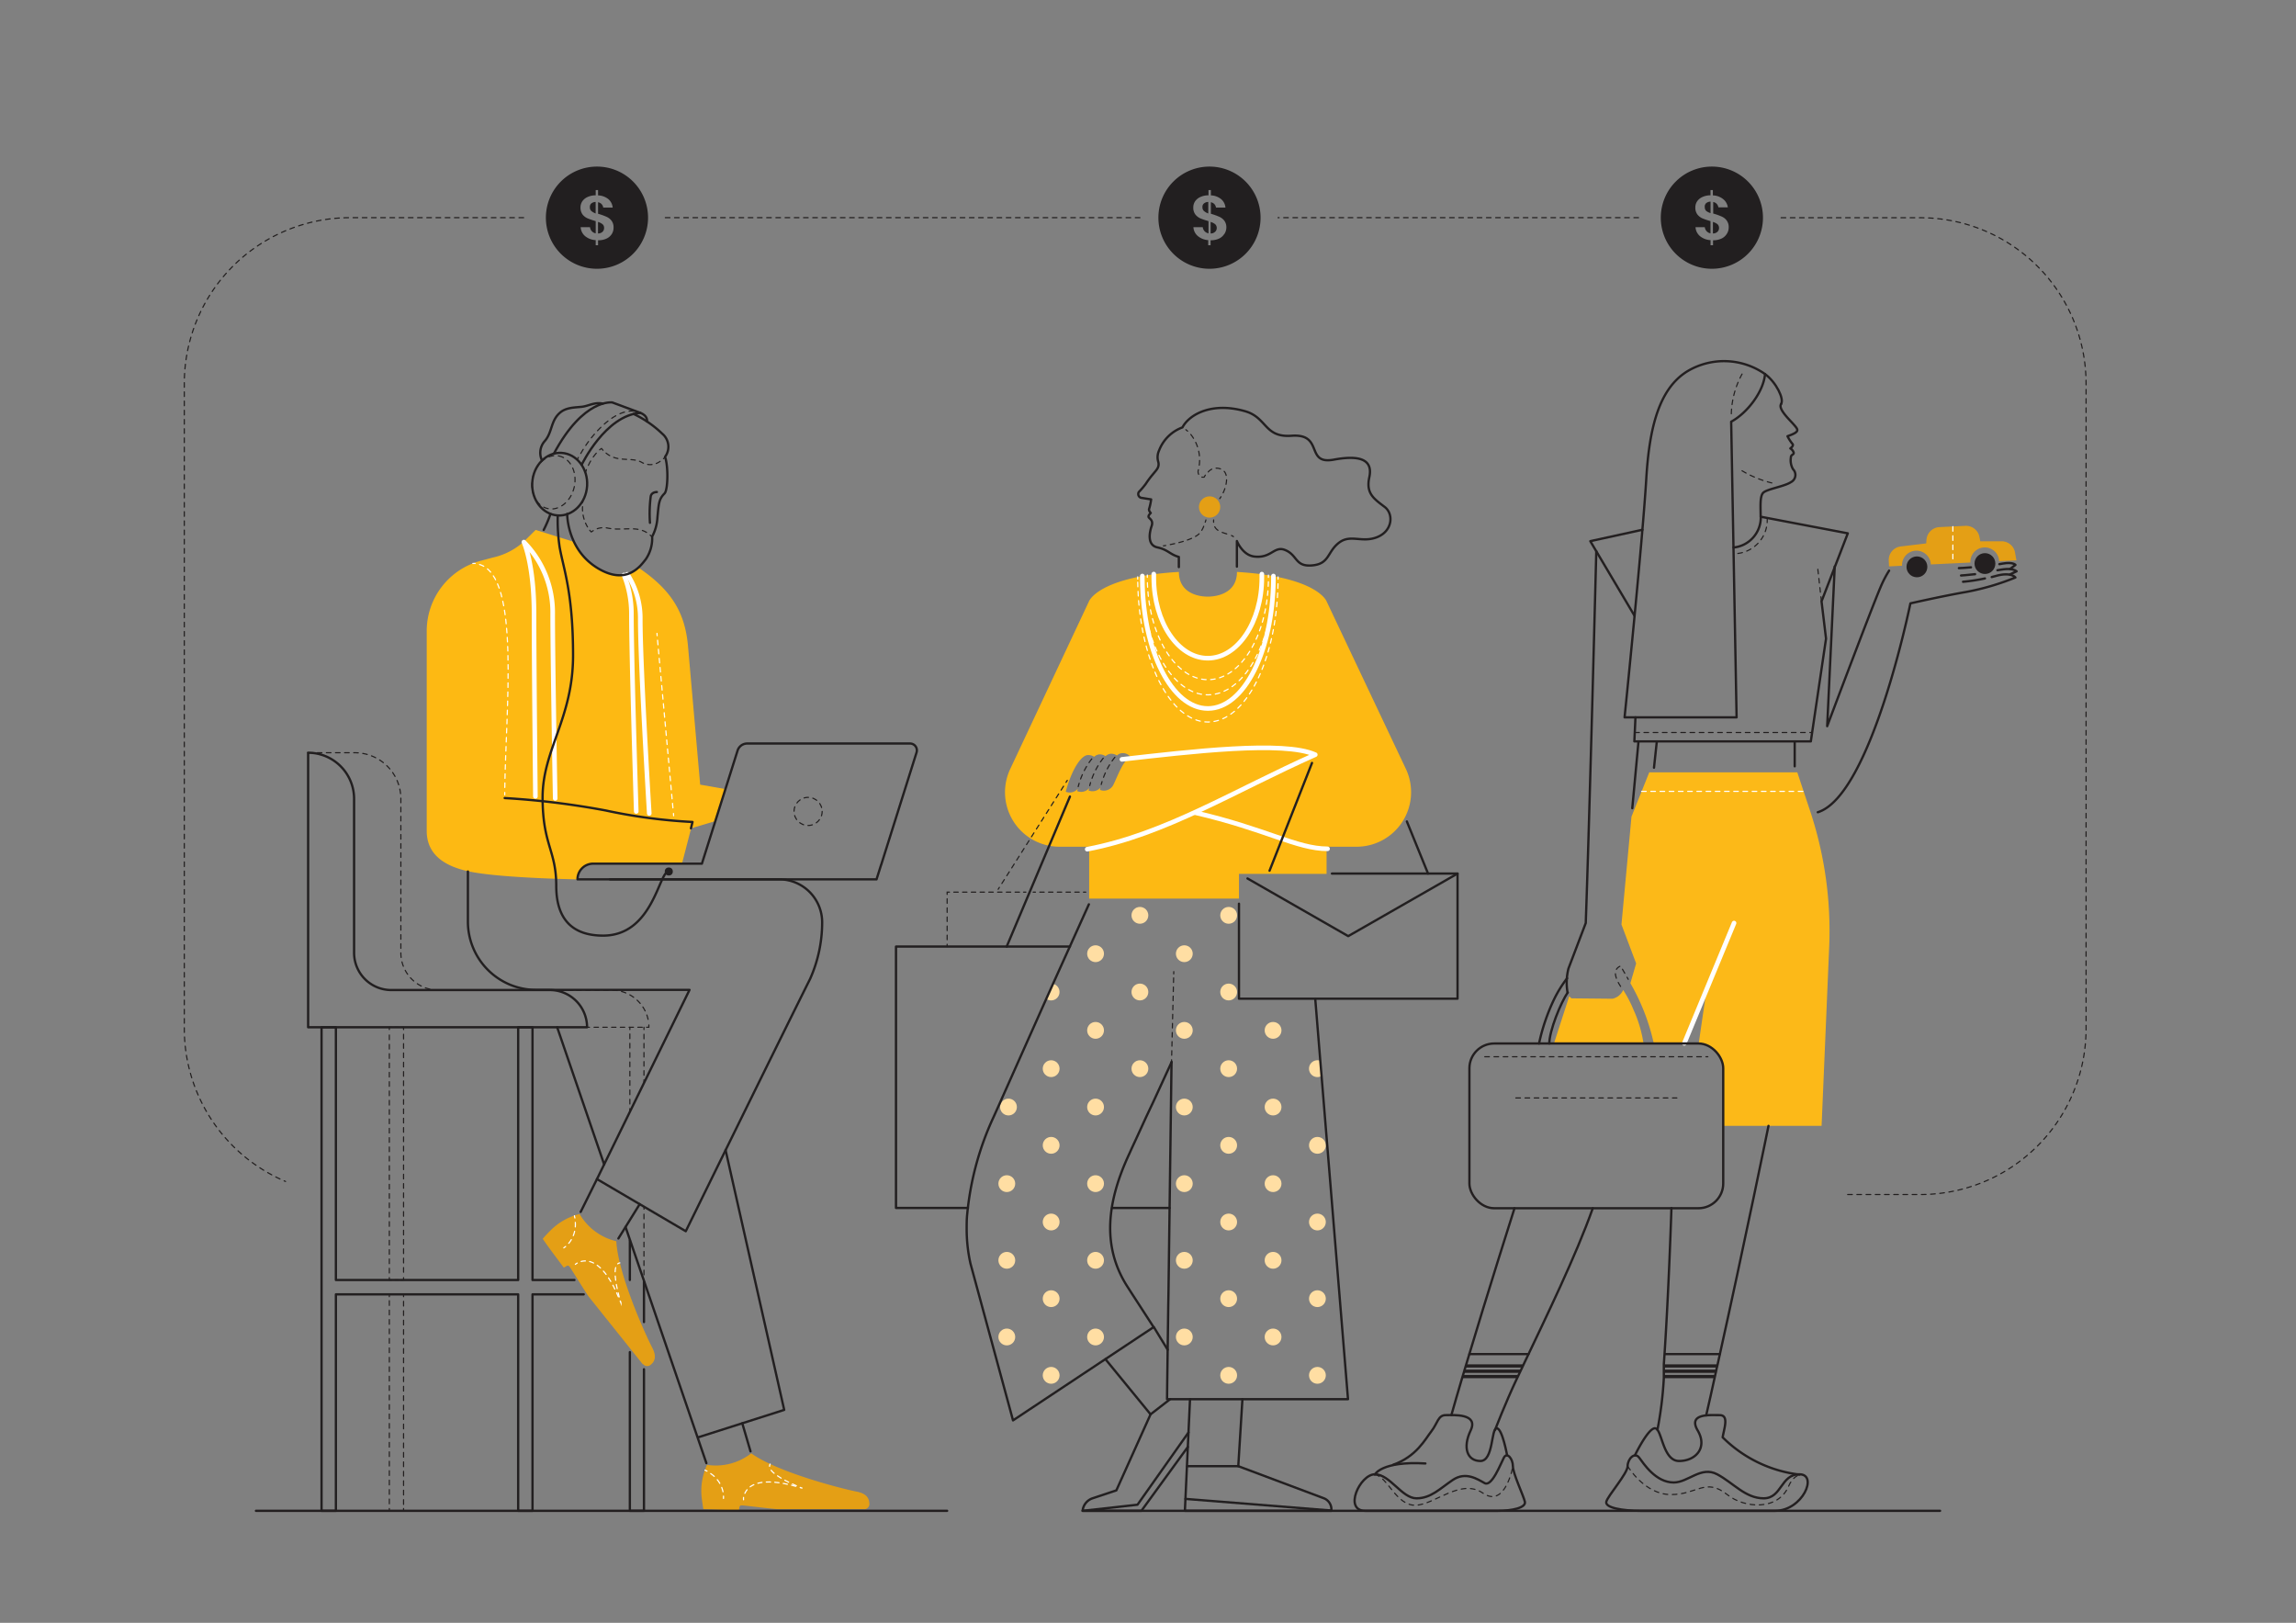 <svg id="Layer_1" data-name="Layer 1" xmlns="http://www.w3.org/2000/svg" viewBox="0 0 398.65 281.73"><rect x="0" y="0" width="398.65" height="281.73" fill="#808080" stroke="none"/><defs><style>.cls-1{fill:#fdb913;}.cls-2{fill:#e49f15;}.cls-3{fill:#221f20;}.cls-10,.cls-11,.cls-12,.cls-13,.cls-14,.cls-15,.cls-16,.cls-17,.cls-18,.cls-19,.cls-20,.cls-21,.cls-22,.cls-23,.cls-24,.cls-25,.cls-26,.cls-27,.cls-28,.cls-30,.cls-31,.cls-32,.cls-33,.cls-34,.cls-35,.cls-36,.cls-37,.cls-38,.cls-39,.cls-4,.cls-40,.cls-41,.cls-42,.cls-45,.cls-46,.cls-5,.cls-6,.cls-7,.cls-8,.cls-9{fill:none;stroke-linecap:round;}.cls-27,.cls-30,.cls-31,.cls-32,.cls-4,.cls-45,.cls-5,.cls-6,.cls-7,.cls-8,.cls-9{stroke:#fff;}.cls-10,.cls-11,.cls-12,.cls-13,.cls-14,.cls-15,.cls-16,.cls-17,.cls-18,.cls-19,.cls-20,.cls-21,.cls-22,.cls-23,.cls-24,.cls-25,.cls-26,.cls-30,.cls-31,.cls-32,.cls-33,.cls-34,.cls-35,.cls-36,.cls-37,.cls-38,.cls-39,.cls-4,.cls-40,.cls-41,.cls-42,.cls-45,.cls-5,.cls-6,.cls-7,.cls-8,.cls-9{stroke-miterlimit:10;stroke-width:0.2px;}.cls-5{stroke-dasharray:0.79 0.79;}.cls-6{stroke-dasharray:0.79 0.79;}.cls-7{stroke-dasharray:0.78 0.78;}.cls-8{stroke-dasharray:0.74 0.74;}.cls-9{stroke-dasharray:0.74 0.74;}.cls-10,.cls-11,.cls-12,.cls-13,.cls-14,.cls-15,.cls-16,.cls-17,.cls-18,.cls-19,.cls-20,.cls-21,.cls-22,.cls-23,.cls-24,.cls-25,.cls-26,.cls-33,.cls-34,.cls-35,.cls-36,.cls-37,.cls-38,.cls-39,.cls-40,.cls-41,.cls-42{stroke:#221f1f;}.cls-11{stroke-dasharray:0.81 0.81;}.cls-12{stroke-dasharray:0.79 0.79;}.cls-13{stroke-dasharray:0.56 0.56;}.cls-14{stroke-dasharray:0.81 0.81;}.cls-15{stroke-dasharray:0.82 0.82;}.cls-16{stroke-dasharray:0.78 0.78;}.cls-17{stroke-dasharray:0.76 0.76;}.cls-18{stroke-dasharray:0.81 0.81;}.cls-19{stroke-dasharray:0.79 0.79;}.cls-20{stroke-dasharray:0.77 0.77;}.cls-21{stroke-dasharray:0.82 0.82;}.cls-22{stroke-dasharray:0.82 0.82;}.cls-23{stroke-dasharray:0.76 0.76;}.cls-24{stroke-dasharray:0.84 0.84;}.cls-25{stroke-dasharray:0.79 0.79;}.cls-26{stroke-dasharray:0.73 0.73;}.cls-27,.cls-28,.cls-46{stroke-linejoin:round;}.cls-27{stroke-width:0.8px;}.cls-28{stroke:#221f20;}.cls-28,.cls-46{stroke-width:0.4px;}.cls-29{fill:#ffdea3;}.cls-30{stroke-dasharray:0.79 0.79;}.cls-31{stroke-dasharray:0.8 0.8;}.cls-32{stroke-dasharray:0.8 0.8;}.cls-33{stroke-dasharray:0.76 0.76;}.cls-34{stroke-dasharray:0.79 0.79;}.cls-35{stroke-dasharray:0.76 0.76;}.cls-36{stroke-dasharray:0.79 0.79;}.cls-37{stroke-dasharray:0.8 0.8;}.cls-38{stroke-dasharray:0.77 0.77;}.cls-39{stroke-dasharray:0.81 0.81;}.cls-40{stroke-dasharray:0.78 0.78;}.cls-41{stroke-dasharray:0.83 0.83;}.cls-42,.cls-45{stroke-dasharray:0.8;}.cls-43{fill:#fcb918;}.cls-44{fill:#231f20;}.cls-46{stroke:#231f20;}</style></defs><path class="cls-1" d="M126,137l-4.43-.78-2.11-24c-.5-5.78-2.79-9.73-8.56-13.64-.92,1-3.07,2-6.13.62-4.47-2.09-5-5.09-5-5.09L93,92l-2.12,2.09a11.84,11.84,0,0,1-5.33,2.71l-2.13.57a12.62,12.62,0,0,0-9.33,12.18v34.69c0,3.41,2.11,6.09,7.91,7.16s18.23,1.26,18.23,1.26h0a2.67,2.67,0,0,1,2.68-2.72h15.5L120,143.8l4.23-1.26Z"/><path class="cls-2" d="M111.63,236.88l-9.33-11.67c-.47-.58-3-4.74-3.41-5.3-.29-.39-.54-.07-1,.16-1.36-1.82-3-4-3.65-5,.2-.27,1-1.13,1.25-1.36a10.8,10.8,0,0,1,5.14-2.95,10.09,10.09,0,0,0,6.38,4.73c.29,5.59,4.89,15.88,6.23,18.46.87,1.67.36,2.5-.28,3a.92.92,0,0,1-1.33-.16Z"/><path class="cls-2" d="M150,262H135.06c-.75,0-5.56-.63-6.27-.65-.49,0-.39.38-.5.89-2.27-.07-5-.21-6.16-.24-.08-.33-.23-1.51-.28-1.83a10.79,10.79,0,0,1,.91-5.86,10,10,0,0,0,7.67-2c4.55,3.26,15.46,6.08,18.32,6.65,1.84.36,2.17,1.27,2.2,2.12a.91.91,0,0,1-.95.94Z"/><circle class="cls-3" cx="116.12" cy="151.3" r="0.7"/><path class="cls-4" d="M82.1,97.82a2.61,2.61,0,0,1,.4,0"/><path class="cls-5" d="M83.27,98c7.1,2.19,4.54,25,4.37,39.18"/><path class="cls-4" d="M87.64,137.58c0,.13,0,.26,0,.4"/><line class="cls-4" x1="114.07" y1="109.96" x2="114.1" y2="110.36"/><line class="cls-6" x1="114.17" y1="111.15" x2="116.89" y2="140.82"/><line class="cls-4" x1="116.93" y1="141.22" x2="116.96" y2="141.62"/><path class="cls-4" d="M99.74,211.06s0,.15.08.39"/><path class="cls-7" d="M99.89,212.22a5.14,5.14,0,0,1-1.38,3.91"/><path class="cls-4" d="M98.21,216.4c-.1.08-.2.16-.32.24"/><path class="cls-4" d="M99.9,219.5a2,2,0,0,1,.32-.22"/><path class="cls-8" d="M100.91,219c1.37-.37,4,.07,6.63,6.54"/><path class="cls-4" d="M107.68,225.88l.15.37s0-.14-.12-.38"/><path class="cls-9" d="M107.51,225.16c-.42-1.56-1.05-4.36-.48-5.46"/><path class="cls-4" d="M107.26,219.41a.74.74,0,0,1,.36-.16"/><path class="cls-4" d="M122.4,255.22l.36.18"/><path class="cls-7" d="M123.4,255.83a5.11,5.11,0,0,1,2.2,3.52"/><path class="cls-4" d="M125.62,259.74c0,.13,0,.27,0,.4"/><path class="cls-4" d="M129.1,260.37a2.37,2.37,0,0,1,0-.4"/><path class="cls-8" d="M129.33,259.26c.56-1.3,2.53-3.06,9.25-1.11"/><path class="cls-4" d="M138.94,258.26l.38.11-.37-.14"/><path class="cls-9" d="M138.27,257.94c-1.48-.64-4.06-1.9-4.57-3"/><path class="cls-4" d="M133.62,254.56a.75.75,0,0,1,.1-.38"/><line class="cls-10" x1="109.36" y1="192.86" x2="109.36" y2="192.46"/><line class="cls-11" x1="109.36" y1="191.66" x2="109.36" y2="179.15"/><line class="cls-10" x1="109.36" y1="178.74" x2="109.36" y2="178.34"/><line class="cls-10" x1="99.5" y1="171.88" x2="99.1" y2="171.88"/><path class="cls-12" d="M98.31,171.88l-22.26,0a6.46,6.46,0,0,1-6.45-6.46V138.68a8,8,0,0,0-8-8H54.3"/><line class="cls-10" x1="53.9" y1="130.7" x2="53.5" y2="130.7"/><polyline class="cls-10" points="70.07 221.81 70.07 222.22 69.67 222.22"/><line class="cls-13" x1="69.11" y1="222.21" x2="68.28" y2="222.21"/><polyline class="cls-10" points="68 222.22 67.6 222.22 67.6 221.81"/><line class="cls-14" x1="67.6" y1="221" x2="67.6" y2="179.15"/><polyline class="cls-10" points="67.6 178.74 67.6 178.34 68 178.34"/><line class="cls-13" x1="68.56" y1="178.34" x2="69.39" y2="178.34"/><polyline class="cls-10" points="69.67 178.34 70.07 178.34 70.07 178.74"/><line class="cls-14" x1="70.07" y1="179.56" x2="70.07" y2="221.41"/><polyline class="cls-10" points="70.07 261.89 70.07 262.29 69.67 262.29"/><line class="cls-13" x1="69.11" y1="262.29" x2="68.28" y2="262.29"/><polyline class="cls-10" points="68 262.29 67.6 262.29 67.6 261.89"/><line class="cls-15" x1="67.6" y1="261.07" x2="67.6" y2="225.51"/><polyline class="cls-10" points="67.6 225.11 67.6 224.71 68 224.71"/><line class="cls-13" x1="68.56" y1="224.71" x2="69.39" y2="224.71"/><polyline class="cls-10" points="69.67 224.71 70.07 224.71 70.07 225.11"/><line class="cls-15" x1="70.07" y1="225.92" x2="70.07" y2="261.48"/><line class="cls-10" x1="78.67" y1="171.9" x2="79.07" y2="171.9"/><path class="cls-16" d="M79.86,171.9l26.35,0a6.47,6.47,0,0,1,6.42,5.67"/><path class="cls-10" d="M112.66,177.94c0,.14,0,.27,0,.4h-.4"/><line class="cls-17" x1="111.51" y1="178.34" x2="102.73" y2="178.34"/><line class="cls-10" x1="102.35" y1="178.34" x2="101.95" y2="178.34"/><line class="cls-10" x1="111.81" y1="222.53" x2="111.81" y2="222.13"/><line class="cls-18" x1="111.81" y1="221.32" x2="111.81" y2="210.34"/><line class="cls-10" x1="111.81" y1="209.93" x2="111.81" y2="209.53"/><line class="cls-10" x1="111.81" y1="187.86" x2="111.81" y2="187.46"/><line class="cls-19" x1="111.81" y1="186.67" x2="111.81" y2="179.14"/><line class="cls-10" x1="111.81" y1="178.74" x2="111.81" y2="178.34"/><circle class="cls-20" cx="140.31" cy="140.87" r="2.44"/><ellipse class="cls-21" cx="96.1" cy="83.73" rx="4.67" ry="3.7" transform="translate(-5.89 160.18) rotate(-77.92)"/><path class="cls-10" d="M100.22,79.77a4,4,0,0,0,.2-.35"/><path class="cls-22" d="M100.84,78.72a22.36,22.36,0,0,1,1.7-2.54c3.81-4.77,6.61-5,7.88-4.76"/><path class="cls-10" d="M110.81,71.52a2,2,0,0,1,.36.16"/><path class="cls-10" d="M115.48,79.35a2.93,2.93,0,0,1-.28.28"/><path class="cls-23" d="M114.61,80.1a2.93,2.93,0,0,1-3.22.15c-1.82-1-4.29.2-6.41-1.81"/><path class="cls-10" d="M104.7,78.17l-.26-.31a3,3,0,0,0-.32.23"/><path class="cls-24" d="M103.53,78.68A9,9,0,0,0,102,81.15"/><path class="cls-10" d="M101.81,81.54c0,.13-.09.25-.14.38"/><path class="cls-10" d="M113.16,93.18a2.58,2.58,0,0,0-.27-.29"/><path class="cls-25" d="M112.25,92.43a3.89,3.89,0,0,0-1.06-.44c-1.65-.45-3.74.12-5.72-.32a3.44,3.44,0,0,0-2.14.27"/><path class="cls-10" d="M103,92.13a3.78,3.78,0,0,0-.33.22,2.1,2.1,0,0,1-.27-.29"/><path class="cls-26" d="M102,91.47a6.39,6.39,0,0,1-.83-3.86"/><path class="cls-10" d="M101.16,87.24l.06-.39"/><path class="cls-27" d="M96.4,138.61c-.08-4.19-.44-24.8-.44-32a17.42,17.42,0,0,0-5-12.5s1.76,3.79,1.76,12.42c0,7.71.2,27.59.24,31.72"/><path class="cls-27" d="M110.47,140.87c-.14-4.53-.84-27.05-.84-34.28a18,18,0,0,0-1.29-6.76"/><path class="cls-27" d="M112.73,141.21c-.27-4.45-1.56-26.34-1.56-33.66a14,14,0,0,0-2.25-7.85"/><path class="cls-28" d="M112.34,73.17s.2-1-1.17-1.49"/><path class="cls-28" d="M81.24,151.3V160a11.85,11.85,0,0,0,11.85,11.85h26.63L103.65,204.7l15.42,9.05s16.82-34.29,21.58-43.79a24.12,24.12,0,0,0,2.1-9.83h0a7.47,7.47,0,0,0-7.47-7.47H105.92"/><path class="cls-28" d="M95.58,89.22A21.1,21.1,0,0,1,94.4,92"/><line class="cls-28" x1="109.36" y1="222.21" x2="109.36" y2="215.34"/><line class="cls-28" x1="111.81" y1="229.52" x2="111.81" y2="222.53"/><polyline class="cls-28" points="109.36 234.74 109.36 262.29 111.81 262.29 111.81 237.71"/><line class="cls-28" x1="107.37" y1="215.01" x2="111.07" y2="209.05"/><line class="cls-28" x1="103.65" y1="204.7" x2="100.82" y2="210.4"/><line class="cls-28" x1="108.61" y1="213.01" x2="122.65" y2="254.02"/><line class="cls-28" x1="96.74" y1="178.34" x2="104.9" y2="202.16"/><polyline class="cls-28" points="121.22 249.53 136.16 244.77 125.98 199.66"/><line class="cls-28" x1="130.31" y1="251.97" x2="128.88" y2="247.09"/><path class="cls-28" d="M53.5,130.69v47.65h48.43a6.46,6.46,0,0,0-6.46-6.46l-27.54,0a6.46,6.46,0,0,1-6.45-6.46V138.68a8,8,0,0,0-8-8Z"/><polyline class="cls-28" points="101.35 224.71 92.46 224.71 92.46 262.29 89.97 262.29 89.97 224.71 58.32 224.71 58.32 262.29 55.83 262.29 55.83 178.34 58.32 178.34 58.32 222.22 89.97 222.22 89.97 178.34 92.46 178.34 92.46 222.22 99.74 222.22"/><path class="cls-28" d="M87.63,138.55a139.15,139.15,0,0,1,17.51,2.15,93.45,93.45,0,0,0,15.1,2l-.27,1.1"/><path class="cls-28" d="M96.84,89.49A30.94,30.94,0,0,0,97.17,95c.66,3.75,2.33,7.84,2.33,18.78s-5.29,16.36-5.29,24.65,2.37,9.13,2.37,15.37,3.26,8.63,8.14,8.63c8.67,0,9.68-11.13,11.36-11.13"/><path class="cls-28" d="M101,80.68s4.11-8.59,10.2-9l-4.89-1.81s-5-.75-10.14,8.89"/><ellipse class="cls-28" cx="97.17" cy="84.06" rx="5.44" ry="4.77" transform="translate(7.39 175.96) rotate(-86.53)"/><path class="cls-28" d="M104.66,70.07c-1.44-.3-2.47.42-3.62.55-1.3.14-2.79.1-3.87,1.08-1.58,1.42-1.26,3.37-2.6,4.89a3.05,3.05,0,0,0-.46,3.35"/><path class="cls-28" d="M110,71.86a18.74,18.74,0,0,1,5,3.45,2.94,2.94,0,0,1,.47,4c.6,1.72.5,5.78-.09,6.36-1,1-1,1.76-1.23,4.15a8,8,0,0,1-.92,3.34,6.41,6.41,0,0,1-1.09,3.91c-1,1.3-3.33,4.47-8.14,1.7-5.6-3.22-5.52-9.55-5.52-9.55"/><path class="cls-28" d="M112.85,90.76a23.22,23.22,0,0,1,.14-4.62c.17-.74,1.06-.72,1.06-.72"/><path class="cls-28" d="M153,150.13l6.14-19.5a1.19,1.19,0,0,0-1.13-1.55H129.74a1.76,1.76,0,0,0-1.68,1.24l-6.19,19.62H103a2.72,2.72,0,0,0-2.73,2.72h51.92l.8-2.53"/><circle class="cls-2" cx="210.02" cy="88.02" r="1.85"/><circle class="cls-29" cx="228.74" cy="238.77" r="1.46"/><circle class="cls-29" cx="213.33" cy="238.77" r="1.46"/><circle class="cls-29" cx="182.51" cy="238.77" r="1.46"/><circle class="cls-29" cx="221.04" cy="232.11" r="1.46"/><circle class="cls-29" cx="205.63" cy="232.11" r="1.46"/><circle class="cls-29" cx="190.22" cy="232.11" r="1.46"/><circle class="cls-29" cx="174.81" cy="232.11" r="1.46"/><circle class="cls-29" cx="228.74" cy="225.46" r="1.46"/><circle class="cls-29" cx="213.33" cy="225.46" r="1.46"/><circle class="cls-29" cx="182.51" cy="225.46" r="1.46"/><circle class="cls-29" cx="221.04" cy="218.8" r="1.46"/><circle class="cls-29" cx="205.63" cy="218.8" r="1.46"/><circle class="cls-29" cx="190.22" cy="218.8" r="1.46"/><circle class="cls-29" cx="174.81" cy="218.8" r="1.46"/><circle class="cls-29" cx="228.74" cy="212.15" r="1.46"/><circle class="cls-29" cx="213.33" cy="212.15" r="1.46"/><circle class="cls-29" cx="182.51" cy="212.15" r="1.46"/><circle class="cls-29" cx="221.04" cy="205.49" r="1.46"/><circle class="cls-29" cx="205.63" cy="205.49" r="1.46"/><circle class="cls-29" cx="190.22" cy="205.49" r="1.46"/><circle class="cls-29" cx="174.81" cy="205.49" r="1.46"/><circle class="cls-29" cx="228.74" cy="198.84" r="1.46"/><circle class="cls-29" cx="213.33" cy="198.84" r="1.46"/><circle class="cls-29" cx="182.51" cy="198.84" r="1.46"/><circle class="cls-29" cx="221.04" cy="192.19" r="1.46"/><circle class="cls-29" cx="205.63" cy="192.19" r="1.46"/><circle class="cls-29" cx="190.22" cy="192.19" r="1.46"/><circle class="cls-29" cx="175.1" cy="192.19" r="1.46"/><path class="cls-29" d="M227.28,185.53a1.46,1.46,0,0,0,2.18,1.27l-.22-2.64a1.35,1.35,0,0,0-.5-.09A1.46,1.46,0,0,0,227.28,185.53Z"/><circle class="cls-29" cx="213.33" cy="185.53" r="1.46"/><circle class="cls-29" cx="197.92" cy="185.53" r="1.46"/><circle class="cls-29" cx="182.51" cy="185.53" r="1.46"/><circle class="cls-29" cx="221.04" cy="178.88" r="1.46"/><circle class="cls-29" cx="205.63" cy="178.88" r="1.46"/><circle class="cls-29" cx="190.22" cy="178.88" r="1.46"/><circle class="cls-29" cx="213.33" cy="172.22" r="1.46"/><circle class="cls-29" cx="197.92" cy="172.22" r="1.46"/><path class="cls-29" d="M181.7,173.44a1.51,1.51,0,0,0,.81.24,1.46,1.46,0,0,0,.37-2.87Z"/><circle class="cls-29" cx="205.63" cy="165.57" r="1.46"/><circle class="cls-29" cx="190.22" cy="165.57" r="1.46"/><circle class="cls-29" cx="213.33" cy="158.91" r="1.46"/><circle class="cls-29" cx="197.92" cy="158.91" r="1.46"/><path class="cls-1" d="M215.12,156v-4.29h15.21V147h5.21a9.47,9.47,0,0,0,8.57-13.49l-13.78-29.12s-1-2.68-8.42-4.21l-.81-.16-.87-.15-1.14-.17c-1.29-.17-2.72-.31-4.32-.41,0,3.56-3.22,4.29-5.08,4.29s-5-.75-5-4.29c-1.59.09-3,.23-4.32.4l-1.14.17-.87.15-.8.16c-7.46,1.52-8.48,4.22-8.48,4.22l-13.68,29.12A9.46,9.46,0,0,0,184,147h5.11v9ZM189,137.23l.12-.42a1.82,1.82,0,0,1-2.1.53l.12-.41a1.83,1.83,0,0,1-2.1.52c1.12-4.12,2.74-6.3,3.8-6.36a1.77,1.77,0,0,1,1.13.3,1.6,1.6,0,0,1,.85-.42,1.77,1.77,0,0,1,1.13.31,1.6,1.6,0,0,1,.85-.42,1.77,1.77,0,0,1,1.13.3,1.5,1.5,0,0,1,.86-.41,1.7,1.7,0,0,1,1.53.7c-1.25.37-2.28,3.32-2.95,4.68a1.84,1.84,0,0,1-2.39,1c0-.15.08-.28.12-.42A1.84,1.84,0,0,1,189,137.23Z"/><path class="cls-4" d="M220.23,99.84v.4"/><path class="cls-30" d="M220.23,101c-.24,9.46-4.85,17-10.51,17s-10.4-7.76-10.51-17.41"/><path class="cls-4" d="M199.21,100.23v-.4"/><path class="cls-4" d="M221.1,100v.4"/><path class="cls-31" d="M221.09,101.2c-.27,10.81-5.26,19.43-11.37,19.43s-11.23-8.84-11.38-19.85"/><path class="cls-4" d="M198.34,100.38V100"/><path class="cls-4" d="M221.91,100.15v.4"/><path class="cls-32" d="M221.9,101.35c-.28,13.34-5.62,24-12.18,24s-12-10.87-12.18-24.41"/><path class="cls-4" d="M197.54,100.54c0-.09,0-.18,0-.27a.53.53,0,0,1,0-.13"/><line class="cls-10" x1="179.38" y1="154.88" x2="179.78" y2="154.88"/><line class="cls-33" x1="180.54" y1="154.88" x2="187.74" y2="154.88"/><line class="cls-10" x1="188.12" y1="154.88" x2="188.52" y2="154.88"/><line class="cls-10" x1="164.45" y1="164.33" x2="164.45" y2="163.93"/><line class="cls-34" x1="164.45" y1="163.14" x2="164.45" y2="155.68"/><polyline class="cls-10" points="164.45 155.28 164.45 154.88 164.85 154.88"/><line class="cls-35" x1="165.61" y1="154.88" x2="177.34" y2="154.88"/><line class="cls-10" x1="177.72" y1="154.88" x2="178.12" y2="154.88"/><line class="cls-10" x1="203.42" y1="184.39" x2="203.42" y2="183.99"/><line class="cls-36" x1="203.44" y1="183.2" x2="203.78" y2="169.47"/><line class="cls-10" x1="203.79" y1="169.08" x2="203.8" y2="168.68"/><line class="cls-10" x1="173.31" y1="154.39" x2="173.52" y2="154.05"/><line class="cls-37" x1="173.95" y1="153.38" x2="184.88" y2="136.15"/><line class="cls-10" x1="185.09" y1="135.82" x2="185.31" y2="135.48"/><path class="cls-10" d="M209.38,90.27a3.3,3.3,0,0,1-.12.38"/><path class="cls-38" d="M209,91.37a4.12,4.12,0,0,1-.74,1.24c-.84.91-3.48,1.66-5.47,2"/><path class="cls-10" d="M202.4,94.7l-.4.06"/><path class="cls-10" d="M205.9,74.6a3,3,0,0,1,.3.25"/><path class="cls-39" d="M206.76,75.43a7.11,7.11,0,0,1,1.3,6.19,1,1,0,0,0,.26,1"/><path class="cls-10" d="M208.68,82.83a1.33,1.33,0,0,0,.4,0,3.87,3.87,0,0,1,.2-.34"/><path class="cls-40" d="M209.78,81.93a1.9,1.9,0,0,1,2.48-.34c1.12.66.77,2.8-.06,4.31"/><path class="cls-10" d="M212,86.24c-.07.12-.15.23-.22.33"/><path class="cls-10" d="M214.16,93.16a2.74,2.74,0,0,0-.34-.19"/><path class="cls-41" d="M213,92.69c-.94-.29-1.94-.55-2.24-1.61"/><path class="cls-10" d="M210.72,90.67a2.61,2.61,0,0,1,0-.4"/><path class="cls-42" d="M189.56,131.75a13.13,13.13,0,0,0-2.35,4.81"/><path class="cls-42" d="M191.55,131.63a13,13,0,0,0-2.34,4.75"/><path class="cls-42" d="M193.57,131.47a12.77,12.77,0,0,0-2.36,4.72"/><path class="cls-27" d="M188.77,147.43c13.57-2.57,25.58-10.19,39.6-16.41-5.42-2.48-21.77-.52-33.57.81"/><path class="cls-27" d="M207.5,141.08c12.26,2.84,17.69,6.28,23,6.28"/><path class="cls-27" d="M219.09,99.67c0,.2,0,.4,0,.6,0,7.7-4.2,14-9.38,14s-9.38-6.25-9.38-14c0-.2,0-.41,0-.61"/><path class="cls-27" d="M221.1,100v.57C221,113,216,123,209.72,123s-11.3-10-11.38-22.47V100"/><line class="cls-28" x1="247.95" y1="151.66" x2="244.27" y2="142.61"/><line class="cls-28" x1="220.43" y1="151.16" x2="227.8" y2="132.45"/><polyline class="cls-28" points="231.26 151.66 253.07 151.66 253.07 173.38 215.12 173.38 215.12 156.89"/><polyline class="cls-28" points="216.6 152.51 234.09 162.52 253.07 151.66"/><polyline class="cls-28" points="168.06 209.71 155.57 209.71 155.57 164.33 185.77 164.33"/><path class="cls-28" d="M203.42,184.39l-3.14,6.83L199,193.93l-1.62,3.54h0l-.87,1.88-.41.91c-3.84,8.21-4.91,16.06-.31,23.17l.83,1.29,1.42,2.19,2.26,3.49-2.63,1.74-2.09,1.39-19.69,13.06-7.39-27.23a27.58,27.58,0,0,1-.66-6c0-.82,0-1.62.08-2.43a51.53,51.53,0,0,1,4.59-17l.8-1.78.48-1.08h0l7.87-17.66,1.18-2.63L189.06,157"/><polyline class="cls-28" points="203.41 184.39 202.88 224.47 202.84 226.76 202.7 237.31 202.66 240.23 202.63 242.91 234.05 242.91 229.46 186.8 229.24 184.16 228.37 173.48"/><line class="cls-28" x1="203.07" y1="209.71" x2="193.08" y2="209.71"/><line class="cls-28" x1="185.77" y1="138.29" x2="174.79" y2="164.33"/><line class="cls-28" x1="199.77" y1="245.54" x2="191.94" y2="235.97"/><line class="cls-28" x1="200.34" y1="230.4" x2="202.74" y2="234.33"/><path class="cls-28" d="M206.62,242.9l-.89,19.39h25.43v-.05a2.07,2.07,0,0,0-1.23-2.1L215,254.54l.72-11.64"/><line class="cls-28" x1="215.02" y1="254.54" x2="206.13" y2="254.54"/><path class="cls-28" d="M199.77,245.54l-5.94,13.2-4.14,1.38a2.55,2.55,0,0,0-1.72,2.17h10.21l8.06-11.09"/><line class="cls-28" x1="203.18" y1="242.9" x2="199.77" y2="245.54"/><line class="cls-28" x1="205.83" y1="260.22" x2="231.17" y2="262.24"/><polyline class="cls-28" points="206.36 248.68 197.5 261.23 187.97 262.29 336.85 262.29"/><path class="cls-28" d="M204.68,98.45V96.69c-1.6-.46-1.88-1.26-3.73-1.66s-1.34-2.71-1-3.69-.32-1.25-.5-1.53.35-.75.35-.75-.42-.45-.27-.75a10.43,10.43,0,0,0,.34-1.61l-1.76-.28a.68.68,0,0,1-.38-1A14.4,14.4,0,0,0,198.94,84c.86-1.33,1.7-2.13,2-2.63a1.47,1.47,0,0,0,.15-1.24,2.79,2.79,0,0,1,.16-1.93,6.88,6.88,0,0,1,4.06-4c1.11-2.16,5-4.49,10.87-2.81,3.87,1.11,3.3,4.61,8.08,4.26,5.67-.41,2.29,5.08,7.32,4.15s6.77.28,6.17,3.06.73,3.68,2.67,5.15c1.57,1.19,1.4,4.14-1.28,5.23s-4.64-.59-6.68,1-1.6,3.66-4.64,3.92-2.48-1.83-4.76-2.7c-1.85-.7-2.37,1.55-5.35,1.15-2-.28-2.95-2.68-2.95-2.68v4.44"/><path class="cls-43" d="M283.6,175.25a20.56,20.56,0,0,0-1.77-3.38h0a2.66,2.66,0,0,1-1.86,1.52h0l-7.12-.07-.39-.36-2.65,8.2,15.55,0A22.12,22.12,0,0,0,283.6,175.25Z"/><path class="cls-43" d="M312.06,134.08h-25.7l-3.09,7.7-1.74,18.72,2.55,6.76-1,3.43a36.55,36.55,0,0,1,4.06,10.45h5.33l3.8-9.08-1.33,9.11h0a4.3,4.3,0,0,1,4.29,4.29v10h17.05l1.32-31.07a66.07,66.07,0,0,0-3.19-23.23Z"/><path class="cls-2" d="M350.11,97.28l-3,.14a2.5,2.5,0,0,0-5,.24l-6.86.33a2.5,2.5,0,0,0-5,.23l-2.26.11-.05-1a2.36,2.36,0,0,1,2.08-2.46l4.42-.53.05-.65a2.38,2.38,0,0,1,2.25-2.18l4.51-.22a2.38,2.38,0,0,1,2.44,1.93l.14.75,3.72,0a2.37,2.37,0,0,1,2.34,2.1Z"/><path class="cls-44" d="M264.52,236.86c-.09.19-.18.37-.26.56h-9.83l.17-.56Z"/><path class="cls-44" d="M264.09,237.78l-.27.56h-9.66c.05-.19.11-.38.16-.56Z"/><path class="cls-44" d="M263.65,238.7c-.06.12-.12.24-.17.36l-.1.2h-9.5c.06-.19.11-.38.17-.56Z"/><path class="cls-44" d="M298.23,236.86c-.05.18-.09.37-.13.56H289c0-.19,0-.37,0-.56Z"/><path class="cls-44" d="M298,237.78l-.12.56H289c0-.19,0-.37,0-.56Z"/><path class="cls-44" d="M297.82,238.7l-.13.56h-8.8c0-.19,0-.38,0-.56Z"/><circle class="cls-44" cx="332.83" cy="98.41" r="1.81"/><circle class="cls-44" cx="344.64" cy="97.84" r="1.81"/><line class="cls-45" x1="285.03" y1="137.39" x2="313.14" y2="137.39"/><line class="cls-45" x1="339.07" y1="91.42" x2="339.07" y2="97.74"/><path class="cls-42" d="M306.83,89.93a5.82,5.82,0,0,1-5.72,6.2"/><path class="cls-42" d="M302.47,64.94a15.18,15.18,0,0,0-1.87,7.24"/><line class="cls-42" x1="316.25" y1="104.4" x2="315.62" y2="98.78"/><line class="cls-42" x1="283.84" y1="127.17" x2="314.67" y2="127.17"/><path class="cls-42" d="M282.61,254.54s2.92,4.93,7.51,4.93,6-3,9.77,0c2.94,2.38,8.86,2.9,10.71-1.55.45-1.08,1.66-2.35,2.68-1.78"/><path class="cls-42" d="M238.71,256c2.2.32,3.7,5.41,7.07,5.32s7.85-4.76,11.72-2.09,5.17-4.64,5.17-4.64"/><line class="cls-42" x1="257.8" y1="183.46" x2="296.53" y2="183.46"/><line class="cls-42" x1="263.19" y1="190.61" x2="291.15" y2="190.61"/><path class="cls-42" d="M302.47,81.73A18.8,18.8,0,0,0,308.34,84"/><path class="cls-42" d="M281.38,171.25c-.66-1-1.64-2.87,0-3.55l1.33,2.32"/><line class="cls-27" x1="292.44" y1="181.13" x2="301.08" y2="160.25"/><line class="cls-46" x1="287.18" y1="133.28" x2="287.67" y2="128.71"/><line class="cls-46" x1="311.61" y1="133.04" x2="311.61" y2="128.71"/><path class="cls-46" d="M305.7,89.71c0-1.6-.17-3.46.41-4.13s3.73-1.12,4.85-1.88a1.4,1.4,0,0,0,.36-2.24,3.11,3.11,0,0,1-.38-2c0-.6.58-.48.49-.9a1.29,1.29,0,0,0-.58-.71s.69-.49.36-.8a7,7,0,0,1-.85-1.32c2.18-.77,1.92-1.07,1.11-2s-2.78-2.74-2.22-3.59"/><path class="cls-46" d="M309.25,70.12c.55-.86-.84-3.74-2.79-5.18"/><path class="cls-46" d="M300.58,73.21c2.8-1.51,5.62-5.21,5.88-8.27a12.41,12.41,0,0,0-13.36-.56c-5.05,3-6.73,9.89-7.26,18.72-.67,11.15-3.77,41.44-3.77,41.44h19.45l-.94-51.33"/><rect class="cls-46" x="255.13" y="181.16" width="44.07" height="28.6" rx="4.3"/><line class="cls-46" x1="283.41" y1="140.31" x2="284.49" y2="128.71"/><path class="cls-46" d="M277.16,95.7s-1.18,46.67-1.83,64.55l-3,7.89a10,10,0,0,0-.16,4.17"/><path class="cls-46" d="M272.21,172.31C271,174,269,179,269,181.16"/><path class="cls-46" d="M272.09,169.84a20.89,20.89,0,0,0-2.21,3.55,34.27,34.27,0,0,0-2.66,7.77"/><path class="cls-46" d="M237.07,262.29H260c2.53,0,5-.53,4.76-1.58s-2.08-4.91-2.08-6.17-1-2.53-1.56-1.49-2.09,5.13-3.35,4.43-3.28-2.05-5.51-.56-3.79,3.2-6.32,3.2-4.62-4.17-7.22-4.17S233.2,262.29,237.07,262.29Z"/><path class="cls-46" d="M238.71,256s1.12-2.38,8.78-1.93"/><path class="cls-46" d="M261.68,252.67s-.85-4.75-1.82-4.71-.54,5.68-2.82,5.68-3.13-2.28-1.7-5.29-3-2.67-4.33-2.67-1.39,1.39-2.47,2.78-2.58,4.39-6.68,5.85"/><path class="cls-46" d="M308.18,262.29H284.9c-3.18,0-6.27-.53-6-1.58s3.7-4.91,3.7-6.17,1.22-2.53,2-1.49,2.87,4.32,6,4.32c2.53,0,4.74-2.91,7.55-1.42s4.89,4.17,8.07,4.17,2.93-4.17,6.21-4.17S313,262.29,308.18,262.29Z"/><path class="cls-46" d="M283.86,252.67s2.29-4.75,3.5-4.71,1.3,5.68,4.17,5.68,5-2.28,3.24-5.29,2.14-2.67,3.8-2.67.8,2.22.53,3.85A22.75,22.75,0,0,0,312.45,256"/><path class="cls-46" d="M252,245.67c.56-2,1.19-4.14,1.86-6.41.06-.19.11-.38.17-.56s.07-.24.11-.36.11-.38.16-.56.07-.24.11-.36l.17-.56c3.76-12.59,8.38-27.1,8.38-27.1"/><path class="cls-46" d="M276.55,209.76c-2.91,8.24-8.12,18.92-12,27.1-.09.19-.18.37-.26.56s-.12.24-.17.36l-.27.56-.17.36c-.06.12-.12.24-.17.36l-.1.2c-2.1,4.45-3.83,9-3.83,9"/><path class="cls-46" d="M287.78,248.22a65.07,65.07,0,0,0,1.11-9c0-.19,0-.38,0-.56l0-.36c0-.19,0-.37,0-.56l0-.36c0-.19,0-.37,0-.56.82-11.55,1.32-27.1,1.32-27.1"/><path class="cls-46" d="M296.24,245.72c.49-2.16,1-4.32,1.45-6.46l.13-.56c0-.12.05-.24.08-.36l.12-.56c0-.12.05-.24.08-.36s.08-.38.13-.56c4.85-21.85,8.83-41.4,8.83-41.4"/><line class="cls-46" x1="255.13" y1="235.08" x2="265.38" y2="235.08"/><line class="cls-46" x1="289.19" y1="235.08" x2="298.62" y2="235.08"/><path class="cls-46" d="M328,99.07a19.72,19.72,0,0,0-1.54,3c-1.64,3.86-9.21,24-9.21,24l1.31-27.73"/><path class="cls-46" d="M342.22,98.49c-1,.09-1.82.14-2.1.14"/><path class="cls-46" d="M349,98.78l.94-.71s-.44-.55-2.2-.23l-.59.1"/><path class="cls-46" d="M345.82,100.18l.72-.19c2.67-.75,3.39.27,3.39.27a43.75,43.75,0,0,1-8.45,2.49c-4.21.73-9.78,2-9.78,2s-6.79,33.39-16.08,36.26"/><path class="cls-46" d="M340.84,101a31.19,31.19,0,0,0,3.8-.58"/><path class="cls-46" d="M346.81,99c1.54-.29,2.62-.34,3.33.18,0,0-.52.26-1.15.55"/><path class="cls-46" d="M340.49,99.91s1.07-.06,2.44-.23"/><polyline class="cls-46" points="283.81 106.92 276.12 93.95 285.17 91.97"/><path class="cls-46" d="M301,95.05a5.24,5.24,0,0,0,4.72-5.34l15.11,2.88-4.56,11.81.78,6.47-2.64,17.84H283.77l.19-4.17"/><line class="cls-46" x1="164.45" y1="262.29" x2="44.44" y2="262.29"/><path class="cls-42" d="M90.91,37.79H60.8A28.79,28.79,0,0,0,32,66.58v112a28.81,28.81,0,0,0,17.58,26.53"/><line class="cls-42" x1="197.92" y1="37.79" x2="115.51" y2="37.79"/><line class="cls-42" x1="284.49" y1="37.79" x2="221.91" y2="37.79"/><path class="cls-42" d="M320.81,207.38h12.6a28.79,28.79,0,0,0,28.79-28.79v-112a28.79,28.79,0,0,0-28.79-28.79H308.87"/><path class="cls-3" d="M102.42,36a.82.82,0,0,0,.25.63,2.6,2.6,0,0,0,.75.43v-2a1.23,1.23,0,0,0-.74.25A.78.78,0,0,0,102.42,36Z"/><path class="cls-3" d="M103.83,38.53v2a1.14,1.14,0,0,0,.78-.28.9.9,0,0,0,.28-.68.82.82,0,0,0-.28-.65A2.18,2.18,0,0,0,103.83,38.53Z"/><path class="cls-3" d="M103.65,28.92a8.87,8.87,0,1,0,8.87,8.87A8.87,8.87,0,0,0,103.65,28.92Zm2.57,11.71a2.15,2.15,0,0,1-.91.79,3.27,3.27,0,0,1-1.47.29h0v.87h-.41v-.89a3.13,3.13,0,0,1-1.83-.69,2.19,2.19,0,0,1-.78-1.56h1.62a1.27,1.27,0,0,0,.3.68,1.19,1.19,0,0,0,.69.39V38.39l-.22-.07a10.8,10.8,0,0,1-1.25-.44,2.24,2.24,0,0,1-.83-.67,2,2,0,0,1-.34-1.19,1.92,1.92,0,0,1,.34-1.11,2.22,2.22,0,0,1,.94-.73,3.3,3.3,0,0,1,1.36-.27V33h.41v.92a3,3,0,0,1,1.79.65,2.19,2.19,0,0,1,.75,1.47h-1.64a1.16,1.16,0,0,0-.29-.61,1.12,1.12,0,0,0-.61-.32v2l.27.08a10.24,10.24,0,0,1,1.25.47,2.15,2.15,0,0,1,.83.67,1.87,1.87,0,0,1,.34,1.17A2,2,0,0,1,106.22,40.63Z"/><path class="cls-3" d="M208.78,36a.83.83,0,0,0,.26.63,2.35,2.35,0,0,0,.75.43v-2a1.21,1.21,0,0,0-.74.25A.78.78,0,0,0,208.78,36Z"/><path class="cls-3" d="M210.2,38.53v2a1.09,1.09,0,0,0,.77-.28.88.88,0,0,0,.29-.68.85.85,0,0,0-.28-.65A2.27,2.27,0,0,0,210.2,38.53Z"/><path class="cls-3" d="M210,28.92a8.87,8.87,0,1,0,8.87,8.87A8.87,8.87,0,0,0,210,28.92Zm2.56,11.71a2.12,2.12,0,0,1-.9.79,3.33,3.33,0,0,1-1.47.29h0v.87h-.41v-.89A3.13,3.13,0,0,1,208,41a2.16,2.16,0,0,1-.79-1.56h1.62a1.27,1.27,0,0,0,.3.68,1.25,1.25,0,0,0,.7.39V38.39l-.22-.07a10.4,10.4,0,0,1-1.26-.44,2.29,2.29,0,0,1-.82-.67,1.91,1.91,0,0,1-.34-1.19,1.85,1.85,0,0,1,.34-1.11,2.16,2.16,0,0,1,.94-.73,3.27,3.27,0,0,1,1.36-.27V33h.41v.92a2.94,2.94,0,0,1,1.78.65,2.11,2.11,0,0,1,.75,1.47h-1.64a1.15,1.15,0,0,0-.28-.61,1.16,1.16,0,0,0-.61-.32v2l.27.08a10.92,10.92,0,0,1,1.25.47,2.22,2.22,0,0,1,.83.67,1.93,1.93,0,0,1,.34,1.17A2.05,2.05,0,0,1,212.58,40.63Z"/><path class="cls-3" d="M296,36a.83.83,0,0,0,.26.63A2.41,2.41,0,0,0,297,37v-2a1.26,1.26,0,0,0-.74.25A.81.81,0,0,0,296,36Z"/><path class="cls-3" d="M297.41,38.53v2a1.12,1.12,0,0,0,.78-.28.87.87,0,0,0,.28-.68.85.85,0,0,0-.27-.65A2.33,2.33,0,0,0,297.41,38.53Z"/><path class="cls-3" d="M297.24,28.92a8.87,8.87,0,1,0,8.86,8.87A8.87,8.87,0,0,0,297.24,28.92Zm2.56,11.71a2.09,2.09,0,0,1-.91.79,3.25,3.25,0,0,1-1.46.29h0v.87H297v-.89a3.13,3.13,0,0,1-1.83-.69,2.19,2.19,0,0,1-.78-1.56H296a1.27,1.27,0,0,0,.3.68,1.26,1.26,0,0,0,.69.39V38.39l-.21-.07a10.4,10.4,0,0,1-1.26-.44,2.29,2.29,0,0,1-.82-.67,1.91,1.91,0,0,1-.34-1.19,1.85,1.85,0,0,1,.34-1.11,2.16,2.16,0,0,1,.94-.73,3.25,3.25,0,0,1,1.35-.27V33h.41v.92a3,3,0,0,1,1.79.65A2.19,2.19,0,0,1,300,36h-1.64a1.16,1.16,0,0,0-.29-.61,1.09,1.09,0,0,0-.61-.32v2l.27.08a10.47,10.47,0,0,1,1.26.47,2.12,2.12,0,0,1,.82.67,1.87,1.87,0,0,1,.34,1.17A2,2,0,0,1,299.8,40.63Z"/></svg>